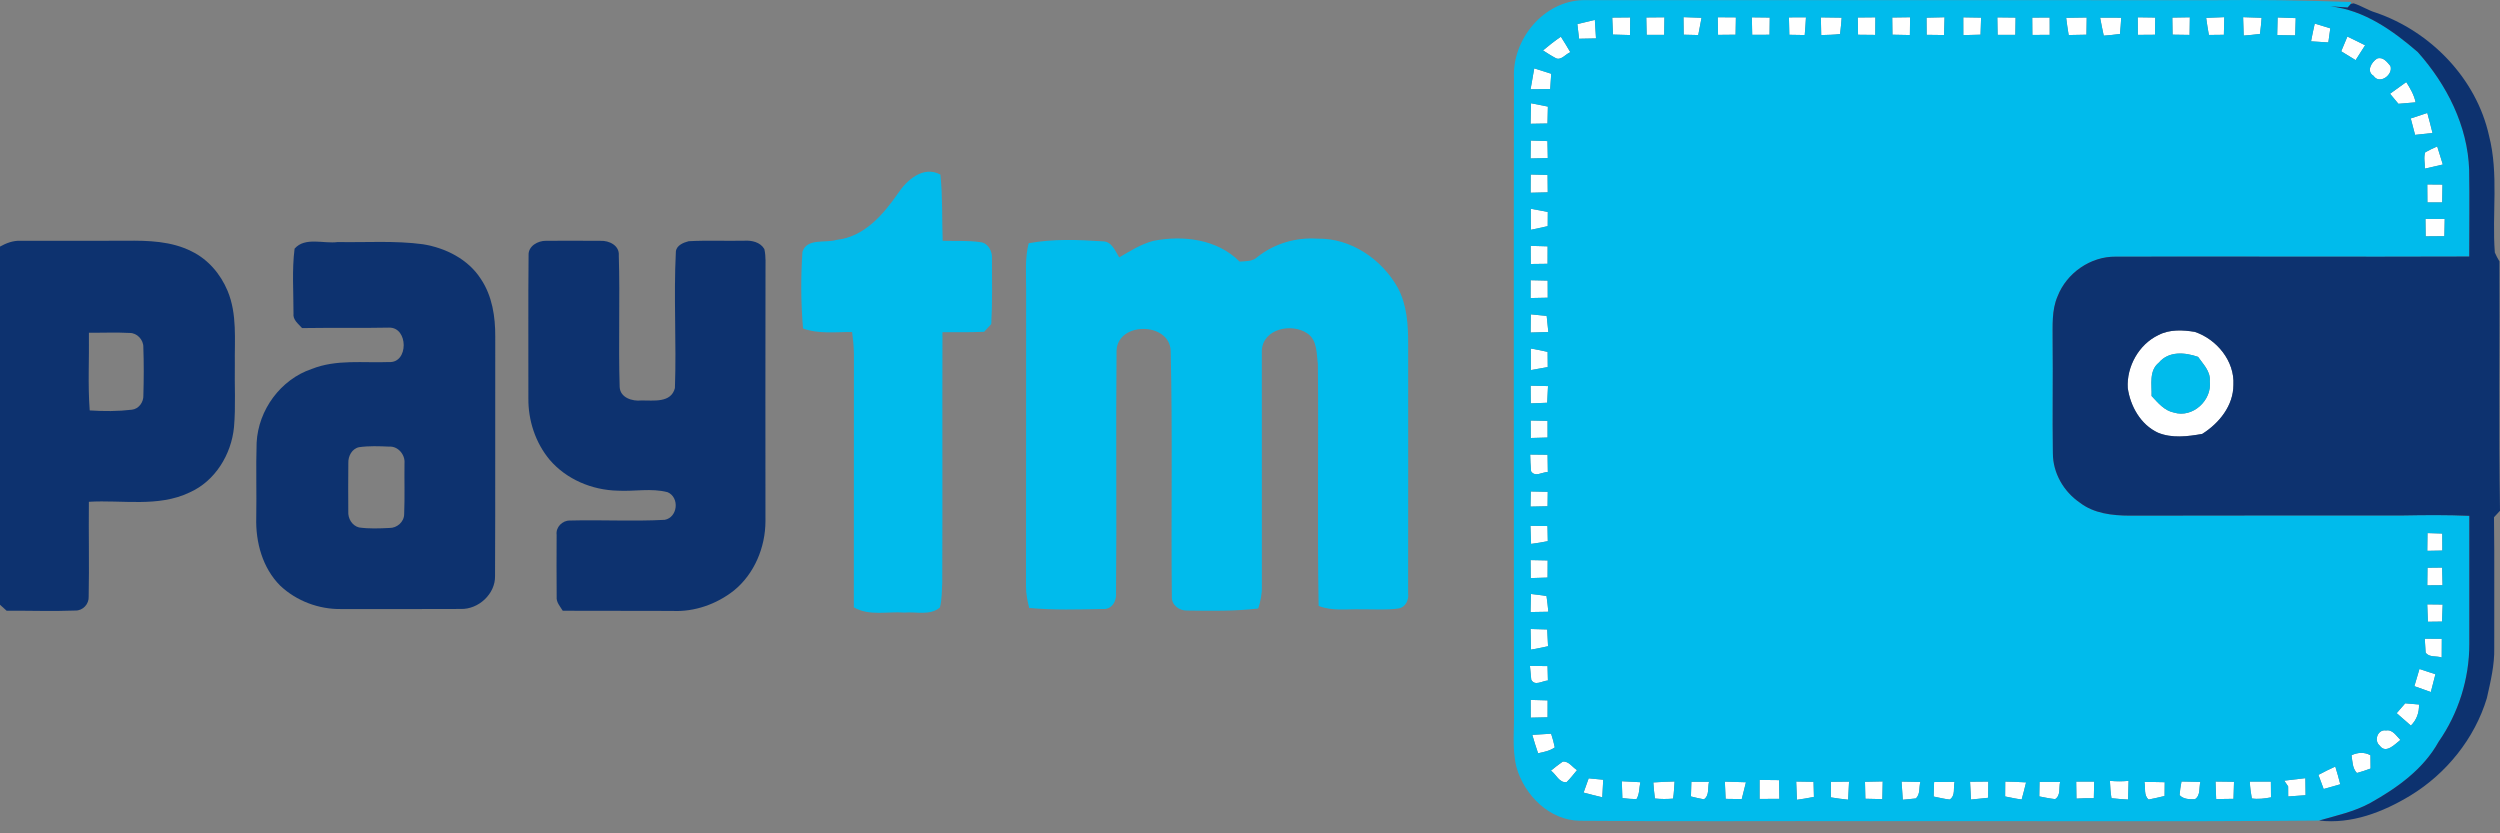 <svg width="60" height="20" viewBox="0 0 60 20" fill="none" xmlns="http://www.w3.org/2000/svg">
<rect x="0" y="0" width="60" height="20" fill="#808080" stroke="none"/>
<g clip-path="url(#clip0_3_11)">
<path d="M38.694 0.422C38.836 0.421 38.979 0.419 39.124 0.418C39.122 0.559 39.121 0.7 39.12 0.841C38.984 0.837 38.848 0.833 38.712 0.83C38.706 0.694 38.7 0.558 38.694 0.422Z" fill="white"/>
<path d="M39.511 0.419C39.656 0.418 39.801 0.416 39.946 0.415C39.944 0.556 39.942 0.697 39.94 0.837C39.799 0.837 39.659 0.836 39.52 0.836C39.517 0.697 39.514 0.558 39.511 0.419Z" fill="white"/>
<path d="M41.226 0.414C41.37 0.416 41.515 0.416 41.661 0.417C41.658 0.557 41.656 0.695 41.654 0.833C41.514 0.835 41.373 0.836 41.233 0.837C41.23 0.697 41.228 0.556 41.226 0.414Z" fill="white"/>
<path d="M43.701 0.417C43.867 0.418 44.034 0.42 44.2 0.424C44.19 0.555 44.178 0.686 44.162 0.816C44.012 0.837 43.86 0.837 43.71 0.842C43.706 0.701 43.704 0.559 43.701 0.417Z" fill="white"/>
<path d="M44.587 0.42C44.727 0.418 44.867 0.417 45.009 0.416C45.007 0.557 45.006 0.697 45.006 0.838C44.868 0.837 44.73 0.835 44.593 0.834C44.59 0.696 44.588 0.558 44.587 0.42Z" fill="white"/>
<path d="M45.414 0.42C45.556 0.418 45.698 0.416 45.842 0.414C45.839 0.557 45.838 0.698 45.837 0.841C45.697 0.837 45.558 0.835 45.419 0.833C45.417 0.695 45.416 0.557 45.414 0.42Z" fill="white"/>
<path d="M46.237 0.424C46.38 0.421 46.525 0.417 46.669 0.414C46.664 0.557 46.661 0.698 46.657 0.841C46.517 0.839 46.379 0.837 46.24 0.836C46.239 0.699 46.238 0.561 46.237 0.424Z" fill="white"/>
<path d="M47.119 0.416C47.261 0.418 47.404 0.421 47.546 0.423C47.541 0.56 47.537 0.697 47.533 0.832C47.395 0.836 47.257 0.839 47.12 0.843C47.119 0.701 47.119 0.558 47.119 0.416Z" fill="white"/>
<path d="M49.588 0.428C49.752 0.424 49.916 0.421 50.081 0.42C50.078 0.557 50.076 0.695 50.075 0.833C49.932 0.836 49.789 0.838 49.648 0.841C49.625 0.703 49.605 0.566 49.588 0.428Z" fill="white"/>
<path d="M50.403 0.424C50.571 0.423 50.739 0.424 50.909 0.425C50.902 0.556 50.892 0.686 50.879 0.815C50.749 0.833 50.62 0.846 50.49 0.856C50.459 0.712 50.429 0.568 50.403 0.424Z" fill="white"/>
<path d="M51.306 0.415C51.445 0.416 51.585 0.418 51.725 0.421C51.722 0.558 51.721 0.696 51.72 0.834C51.583 0.835 51.446 0.837 51.309 0.837C51.308 0.697 51.306 0.556 51.306 0.415Z" fill="white"/>
<path d="M52.948 0.429C53.092 0.422 53.237 0.416 53.382 0.411C53.379 0.553 53.376 0.694 53.373 0.835C53.283 0.836 53.102 0.838 53.013 0.839C52.989 0.702 52.966 0.565 52.948 0.429Z" fill="white"/>
<path d="M53.835 0.412C53.983 0.417 54.13 0.421 54.279 0.427C54.27 0.557 54.256 0.685 54.239 0.814C54.108 0.831 53.979 0.844 53.849 0.854C53.844 0.706 53.839 0.56 53.835 0.412Z" fill="white"/>
<path d="M54.663 0.419C54.807 0.425 54.952 0.43 55.097 0.435C55.092 0.573 55.088 0.711 55.084 0.849C54.94 0.846 54.797 0.843 54.653 0.842C54.657 0.701 54.66 0.56 54.663 0.419Z" fill="white"/>
<path d="M40.404 0.411C40.548 0.416 40.692 0.421 40.837 0.427C40.812 0.565 40.785 0.703 40.758 0.841C40.671 0.838 40.496 0.835 40.409 0.833C40.406 0.692 40.406 0.552 40.404 0.411Z" fill="white"/>
<path d="M42.045 0.416C42.188 0.417 42.331 0.419 42.474 0.421C42.472 0.558 42.47 0.697 42.469 0.834C42.33 0.835 42.192 0.835 42.053 0.836C42.05 0.696 42.048 0.556 42.045 0.416Z" fill="white"/>
<path d="M42.935 0.417C43.037 0.417 43.242 0.416 43.343 0.416C43.336 0.558 43.325 0.699 43.313 0.841C43.221 0.839 43.036 0.837 42.944 0.835C42.941 0.696 42.937 0.557 42.935 0.417Z" fill="white"/>
<path d="M47.936 0.417C48.082 0.419 48.227 0.421 48.374 0.422C48.372 0.56 48.369 0.698 48.368 0.836C48.226 0.837 48.084 0.837 47.943 0.837C47.939 0.697 47.938 0.557 47.936 0.417Z" fill="white"/>
<path d="M48.774 0.422C48.913 0.421 49.052 0.421 49.192 0.421C49.192 0.559 49.192 0.698 49.193 0.837C49.054 0.837 48.916 0.837 48.777 0.838C48.776 0.699 48.774 0.561 48.774 0.422Z" fill="white"/>
<path d="M52.136 0.422C52.276 0.42 52.416 0.417 52.556 0.415C52.554 0.556 52.551 0.697 52.55 0.838C52.413 0.836 52.277 0.833 52.142 0.832C52.139 0.695 52.137 0.559 52.136 0.422Z" fill="white"/>
<path d="M37.857 0.578C37.996 0.543 38.135 0.509 38.276 0.477C38.285 0.625 38.295 0.774 38.304 0.922C38.168 0.925 38.033 0.928 37.897 0.93C37.888 0.842 37.867 0.665 37.857 0.578Z" fill="white"/>
<path d="M55.465 0.992C55.491 0.85 55.522 0.708 55.554 0.566C55.678 0.604 55.801 0.642 55.927 0.68C55.914 0.764 55.892 0.933 55.88 1.018C55.741 1.011 55.602 1.002 55.465 0.992Z" fill="white"/>
<path d="M37.032 1.21C37.17 1.095 37.312 0.982 37.461 0.881C37.539 1.003 37.615 1.127 37.688 1.253C37.57 1.298 37.457 1.474 37.322 1.386C37.222 1.334 37.128 1.27 37.032 1.21Z" fill="white"/>
<path d="M56.189 1.231C56.237 1.113 56.286 0.996 56.337 0.878C56.478 0.946 56.621 1.014 56.763 1.087C56.686 1.206 56.611 1.325 56.535 1.443C56.42 1.371 56.303 1.301 56.189 1.231Z" fill="white"/>
<path d="M57.047 1.407C57.189 1.352 57.291 1.488 57.37 1.584C57.442 1.796 57.108 2.038 56.965 1.82C56.786 1.712 56.914 1.492 57.047 1.407Z" fill="white"/>
<path d="M36.822 1.641C36.957 1.684 37.092 1.729 37.229 1.77C37.22 1.892 37.212 2.014 37.205 2.137C37.047 2.141 36.89 2.141 36.734 2.142C36.761 1.975 36.792 1.808 36.822 1.641Z" fill="white"/>
<path d="M57.361 2.25C57.49 2.156 57.62 2.064 57.75 1.97C57.847 2.121 57.938 2.278 57.975 2.456C57.837 2.469 57.699 2.481 57.562 2.491C57.495 2.41 57.428 2.329 57.361 2.25Z" fill="white"/>
<path d="M36.734 2.971C36.736 2.807 36.739 2.643 36.745 2.478C36.879 2.504 37.014 2.532 37.149 2.558C37.145 2.693 37.142 2.829 37.14 2.964C37.004 2.966 36.869 2.969 36.734 2.971Z" fill="white"/>
<path d="M57.858 2.842C57.989 2.8 58.122 2.756 58.255 2.711C58.297 2.87 58.342 3.029 58.38 3.191C58.24 3.207 58.102 3.223 57.962 3.237C57.927 3.105 57.891 2.974 57.858 2.842Z" fill="white"/>
<path d="M36.739 3.373C36.872 3.377 37.005 3.381 37.139 3.386C37.141 3.521 37.144 3.657 37.147 3.793C37.01 3.797 36.871 3.8 36.734 3.803C36.735 3.66 36.737 3.517 36.739 3.373Z" fill="white"/>
<path d="M58.206 3.655C58.298 3.602 58.397 3.558 58.493 3.514C58.538 3.659 58.583 3.803 58.628 3.948C58.484 3.983 58.34 4.016 58.197 4.047C58.202 3.919 58.161 3.776 58.206 3.655Z" fill="white"/>
<path d="M36.737 4.188C36.871 4.192 37.006 4.196 37.142 4.199C37.142 4.338 37.144 4.477 37.146 4.616C37.009 4.62 36.872 4.623 36.735 4.626C36.735 4.481 36.736 4.334 36.737 4.188Z" fill="white"/>
<path d="M58.255 4.427C58.346 4.428 58.528 4.429 58.619 4.43C58.617 4.572 58.614 4.714 58.612 4.857C58.524 4.857 58.346 4.858 58.258 4.858C58.256 4.715 58.255 4.571 58.255 4.427Z" fill="white"/>
<path d="M36.739 5.011C36.874 5.034 37.011 5.06 37.147 5.088C37.146 5.173 37.146 5.342 37.145 5.428C37.01 5.457 36.876 5.486 36.743 5.515C36.739 5.347 36.738 5.179 36.739 5.011Z" fill="white"/>
<path d="M58.211 5.255C58.364 5.255 58.519 5.255 58.673 5.255C58.669 5.393 58.666 5.531 58.665 5.668C58.514 5.671 58.365 5.672 58.216 5.672C58.214 5.533 58.212 5.395 58.211 5.255Z" fill="white"/>
<path d="M36.736 5.901C36.871 5.904 37.007 5.908 37.143 5.912C37.142 6.052 37.142 6.192 37.142 6.331C37.007 6.333 36.873 6.334 36.739 6.336C36.737 6.191 36.736 6.046 36.736 5.901Z" fill="white"/>
<path d="M36.735 6.725C36.871 6.727 37.007 6.731 37.144 6.734C37.144 6.872 37.144 7.008 37.145 7.145C37.008 7.148 36.87 7.151 36.734 7.153C36.734 7.011 36.734 6.867 36.735 6.725Z" fill="white"/>
<path d="M36.74 7.544C36.866 7.557 36.992 7.569 37.12 7.582C37.134 7.71 37.147 7.84 37.16 7.968C37.018 7.973 36.876 7.977 36.735 7.981C36.736 7.836 36.737 7.69 36.74 7.544Z" fill="white"/>
<path d="M51.803 8.041C52.07 7.901 52.388 7.917 52.676 7.965C53.202 8.142 53.634 8.665 53.602 9.236C53.602 9.737 53.261 10.158 52.853 10.414C52.503 10.476 52.127 10.524 51.789 10.384C51.375 10.191 51.129 9.751 51.066 9.313C51.035 8.799 51.333 8.263 51.803 8.041ZM51.813 8.703C51.569 8.9 51.647 9.23 51.638 9.504C51.791 9.666 51.942 9.855 52.173 9.901C52.624 10.04 53.093 9.606 53.035 9.149C53.057 8.913 52.876 8.742 52.754 8.565C52.438 8.456 52.053 8.42 51.813 8.703Z" fill="white"/>
<path d="M36.739 8.365C36.874 8.388 37.01 8.414 37.143 8.445C37.144 8.536 37.146 8.719 37.146 8.81C37.011 8.835 36.876 8.859 36.741 8.881C36.739 8.709 36.739 8.537 36.739 8.365Z" fill="white"/>
<path d="M36.735 9.257C36.874 9.26 37.013 9.262 37.152 9.266C37.145 9.399 37.14 9.533 37.133 9.666C37.002 9.67 36.87 9.675 36.739 9.681C36.738 9.539 36.736 9.398 36.735 9.257Z" fill="white"/>
<path d="M36.736 10.092C36.871 10.095 37.005 10.098 37.141 10.101C37.141 10.235 37.141 10.367 37.142 10.501C37.007 10.504 36.873 10.508 36.739 10.512C36.738 10.372 36.737 10.232 36.736 10.092Z" fill="white"/>
<path d="M36.724 10.909C36.863 10.91 37.002 10.912 37.142 10.914C37.143 11.052 37.145 11.19 37.148 11.327C37.014 11.33 36.84 11.458 36.746 11.311C36.733 11.177 36.727 11.043 36.724 10.909Z" fill="white"/>
<path d="M36.739 11.795C36.874 11.797 37.01 11.801 37.146 11.804C37.146 11.89 37.143 12.063 37.142 12.15C37.005 12.153 36.869 12.156 36.732 12.159C36.733 12.038 36.736 11.916 36.739 11.795Z" fill="white"/>
<path d="M36.73 12.62C36.865 12.621 37.002 12.623 37.14 12.625C37.142 12.716 37.146 12.897 37.147 12.988C37.015 13.015 36.879 13.036 36.746 13.054C36.74 12.909 36.734 12.764 36.73 12.62Z" fill="white"/>
<path d="M58.255 13.22C58.255 13.078 58.256 12.936 58.26 12.794C58.348 12.797 58.526 12.802 58.614 12.805C58.614 12.941 58.615 13.077 58.616 13.214C58.526 13.215 58.346 13.219 58.255 13.22Z" fill="white"/>
<path d="M36.734 13.442C36.87 13.444 37.007 13.447 37.144 13.45C37.142 13.588 37.142 13.725 37.142 13.862C37.006 13.866 36.872 13.87 36.738 13.874C36.736 13.73 36.735 13.586 36.734 13.442Z" fill="white"/>
<path d="M58.26 13.626C58.376 13.625 58.493 13.624 58.611 13.622C58.615 13.763 58.617 13.903 58.621 14.045C58.53 14.046 58.347 14.047 58.255 14.048C58.255 13.907 58.256 13.766 58.26 13.626Z" fill="white"/>
<path d="M36.743 14.255C36.868 14.268 36.992 14.286 37.116 14.305C37.134 14.43 37.149 14.556 37.16 14.682C37.018 14.685 36.875 14.687 36.733 14.689C36.735 14.544 36.739 14.399 36.743 14.255Z" fill="white"/>
<path d="M58.254 14.505C58.377 14.506 58.499 14.508 58.624 14.509C58.618 14.645 58.612 14.781 58.608 14.918C58.495 14.919 58.382 14.921 58.27 14.922C58.263 14.783 58.258 14.644 58.254 14.505Z" fill="white"/>
<path d="M36.734 15.096C36.867 15.1 37 15.103 37.133 15.107C37.14 15.242 37.146 15.376 37.153 15.51C37.017 15.54 36.88 15.567 36.744 15.591C36.739 15.426 36.737 15.261 36.734 15.096Z" fill="white"/>
<path d="M58.195 15.33C58.331 15.329 58.467 15.33 58.603 15.331C58.602 15.481 58.602 15.63 58.601 15.78C58.478 15.735 58.294 15.785 58.215 15.66C58.209 15.577 58.2 15.412 58.195 15.33Z" fill="white"/>
<path d="M36.719 15.982C36.859 15.983 37 15.984 37.141 15.986C37.142 16.072 37.147 16.245 37.15 16.332C37.017 16.339 36.833 16.476 36.75 16.312C36.742 16.229 36.727 16.065 36.719 15.982Z" fill="white"/>
<path d="M58.067 16.056C58.195 16.098 58.322 16.141 58.45 16.182C58.414 16.324 58.376 16.466 58.34 16.609C58.207 16.564 58.076 16.517 57.945 16.468C57.986 16.332 58.028 16.195 58.067 16.056Z" fill="white"/>
<path d="M36.736 16.798C36.871 16.802 37.007 16.805 37.143 16.809C37.142 16.944 37.142 17.08 37.142 17.215C37.007 17.218 36.872 17.221 36.738 17.224C36.737 17.082 36.736 16.94 36.736 16.798Z" fill="white"/>
<path d="M57.725 16.88C57.836 16.89 57.944 16.898 58.056 16.908C58.062 17.101 58 17.278 57.861 17.414C57.747 17.314 57.633 17.215 57.52 17.116C57.589 17.038 57.657 16.959 57.725 16.88Z" fill="white"/>
<path d="M57.265 17.531C57.426 17.503 57.511 17.663 57.61 17.758C57.481 17.858 57.262 18.103 57.114 17.896C56.966 17.774 57.066 17.497 57.265 17.531Z" fill="white"/>
<path d="M36.775 17.637C36.925 17.626 37.075 17.616 37.227 17.609C37.263 17.716 37.292 17.826 37.315 17.938C37.196 18.021 37.053 18.049 36.914 18.078C36.864 17.931 36.816 17.785 36.775 17.637Z" fill="white"/>
<path d="M56.437 18.125C56.586 18.057 56.743 18.044 56.891 18.126C56.892 18.206 56.894 18.366 56.894 18.445C56.786 18.486 56.677 18.521 56.566 18.552C56.455 18.437 56.46 18.272 56.437 18.125Z" fill="white"/>
<path d="M37.222 18.496C37.314 18.419 37.409 18.346 37.508 18.277C37.654 18.266 37.736 18.415 37.849 18.482C37.768 18.579 37.692 18.681 37.601 18.769C37.425 18.801 37.346 18.579 37.222 18.496Z" fill="white"/>
<path d="M55.642 18.597C55.775 18.525 55.91 18.46 56.047 18.397C56.089 18.538 56.132 18.68 56.166 18.823C56.032 18.859 55.9 18.897 55.768 18.936C55.726 18.823 55.684 18.709 55.642 18.597Z" fill="white"/>
<path d="M42.23 18.718C42.385 18.719 42.542 18.721 42.697 18.723C42.7 18.872 42.701 19.023 42.704 19.173C42.546 19.174 42.388 19.174 42.23 19.174C42.23 19.021 42.229 18.869 42.23 18.718Z" fill="white"/>
<path d="M54.822 18.736C54.99 18.714 55.16 18.694 55.329 18.676C55.331 18.812 55.334 18.949 55.334 19.085C55.196 19.095 55.056 19.105 54.917 19.115C54.917 19.055 54.917 18.935 54.916 18.874C54.893 18.84 54.846 18.771 54.822 18.736Z" fill="white"/>
<path d="M38.006 19.022C38.046 18.908 38.087 18.794 38.128 18.68C38.216 18.688 38.391 18.705 38.477 18.713C38.47 18.854 38.463 18.994 38.455 19.135C38.304 19.1 38.155 19.062 38.006 19.022Z" fill="white"/>
<path d="M38.924 18.75C39.071 18.756 39.219 18.764 39.368 18.773C39.339 18.908 39.351 19.058 39.276 19.179C39.161 19.177 39.048 19.169 38.937 19.154C38.932 19.019 38.927 18.885 38.924 18.75Z" fill="white"/>
<path d="M39.68 18.778C39.849 18.768 40.02 18.76 40.19 18.755C40.179 18.892 40.176 19.031 40.154 19.167C40.008 19.179 39.862 19.18 39.718 19.164C39.701 19.035 39.689 18.907 39.68 18.778Z" fill="white"/>
<path d="M40.593 18.763C40.734 18.762 40.875 18.762 41.017 18.764C40.98 18.904 41.031 19.089 40.895 19.184C40.79 19.165 40.685 19.141 40.583 19.115C40.586 19.026 40.59 18.85 40.593 18.763Z" fill="white"/>
<path d="M41.397 18.759C41.565 18.763 41.734 18.767 41.903 18.774C41.868 18.909 41.834 19.043 41.802 19.178C41.673 19.175 41.543 19.174 41.415 19.173C41.408 19.035 41.402 18.897 41.397 18.759Z" fill="white"/>
<path d="M44.76 18.763C44.9 18.759 45.042 18.756 45.185 18.754C45.181 18.895 45.178 19.037 45.176 19.179C45.04 19.175 44.904 19.172 44.769 19.17C44.765 19.034 44.762 18.898 44.76 18.763Z" fill="white"/>
<path d="M46.418 18.769C46.582 18.765 46.746 18.764 46.91 18.764C46.875 18.904 46.938 19.096 46.792 19.189C46.662 19.175 46.536 19.142 46.408 19.117C46.411 19.03 46.416 18.856 46.418 18.769Z" fill="white"/>
<path d="M47.282 18.762C47.427 18.76 47.573 18.759 47.719 18.758C47.717 18.887 47.716 19.017 47.715 19.147C47.577 19.162 47.44 19.175 47.304 19.189C47.296 19.047 47.289 18.904 47.282 18.762Z" fill="white"/>
<path d="M48.126 18.758C48.292 18.761 48.459 18.767 48.626 18.777C48.591 18.913 48.56 19.052 48.52 19.187C48.386 19.171 48.255 19.142 48.124 19.115C48.124 19.026 48.125 18.847 48.126 18.758Z" fill="white"/>
<path d="M48.949 18.766C49.114 18.764 49.278 18.764 49.443 18.767C49.409 18.904 49.463 19.088 49.324 19.179C49.195 19.166 49.07 19.138 48.943 19.114C48.945 19.027 48.948 18.853 48.949 18.766Z" fill="white"/>
<path d="M49.829 18.758C49.972 18.758 50.115 18.758 50.26 18.759C50.257 18.891 50.254 19.023 50.252 19.157C50.112 19.154 49.973 19.157 49.835 19.167C49.834 19.065 49.83 18.86 49.829 18.758Z" fill="white"/>
<path d="M50.638 18.74C50.786 18.755 50.935 18.755 51.086 18.741C51.081 18.89 51.078 19.04 51.073 19.189C50.941 19.182 50.807 19.172 50.676 19.157C50.651 19.019 50.647 18.879 50.638 18.74Z" fill="white"/>
<path d="M51.467 18.768C51.629 18.767 51.791 18.768 51.953 18.773C51.951 18.882 51.95 18.992 51.95 19.103C51.822 19.133 51.694 19.167 51.567 19.189C51.443 19.085 51.498 18.906 51.467 18.768Z" fill="white"/>
<path d="M52.356 18.756C52.507 18.758 52.658 18.761 52.809 18.766C52.772 18.904 52.818 19.088 52.681 19.18C52.549 19.185 52.406 19.185 52.31 19.083C52.319 18.973 52.334 18.864 52.356 18.756Z" fill="white"/>
<path d="M53.173 18.757C53.321 18.759 53.468 18.76 53.616 18.763C53.611 18.9 53.607 19.035 53.604 19.172C53.465 19.174 53.327 19.176 53.188 19.178C53.183 19.037 53.177 18.897 53.173 18.757Z" fill="white"/>
<path d="M53.995 18.759C54.163 18.759 54.331 18.758 54.501 18.758C54.502 18.853 54.503 19.042 54.504 19.137C54.352 19.165 54.197 19.186 54.044 19.163C54.019 19.03 54.002 18.895 53.995 18.759Z" fill="white"/>
<path d="M43.109 18.757C43.248 18.759 43.386 18.761 43.525 18.764C43.528 18.855 43.532 19.035 43.534 19.126C43.399 19.154 43.262 19.176 43.127 19.195C43.121 19.049 43.115 18.903 43.109 18.757Z" fill="white"/>
<path d="M43.942 18.764C44.086 18.762 44.231 18.76 44.377 18.759C44.37 18.904 44.362 19.048 44.355 19.193C44.216 19.177 44.078 19.161 43.941 19.137C43.941 19.044 43.942 18.857 43.942 18.764Z" fill="white"/>
<path d="M45.638 18.758C45.788 18.76 45.938 18.763 46.089 18.767C46.051 18.896 46.092 19.065 45.978 19.163C45.901 19.171 45.745 19.186 45.667 19.194C45.656 19.049 45.646 18.903 45.638 18.758Z" fill="white"/>
<path d="M36.335 1.862C36.295 0.937 37.052 0.022 38 0.003C43.025 0.004 48.051 0 53.075 0.005C54.192 -0.01 55.309 0.01 56.424 0.048C56.423 0.059 56.42 0.082 56.42 0.093C56.401 0.115 56.362 0.158 56.343 0.18C56.206 0.169 56.069 0.16 55.931 0.152C56.741 0.243 57.428 0.732 58.026 1.249C58.72 2.027 59.226 3.019 59.26 4.077C59.273 4.77 59.261 5.463 59.262 6.157C56.434 6.168 53.605 6.153 50.778 6.161C50.173 6.152 49.599 6.553 49.382 7.112C49.237 7.445 49.266 7.817 49.263 8.172C49.274 9.074 49.255 9.976 49.269 10.878C49.269 11.351 49.527 11.798 49.916 12.063C50.253 12.324 50.694 12.373 51.108 12.375C53.294 12.368 55.478 12.374 57.663 12.371C58.197 12.361 58.73 12.356 59.264 12.38C59.26 13.406 59.268 14.432 59.264 15.459C59.264 16.292 59.003 17.12 58.526 17.804C58.162 18.461 57.533 18.909 56.891 19.269C56.507 19.48 56.074 19.574 55.657 19.693C52.068 19.726 48.476 19.699 44.886 19.708C42.563 19.701 40.239 19.719 37.916 19.698C37.187 19.689 36.588 19.087 36.396 18.415C36.282 17.958 36.349 17.484 36.335 17.02C36.333 11.967 36.327 6.915 36.335 1.862ZM38.694 0.422C38.7 0.558 38.706 0.694 38.712 0.83C38.848 0.833 38.984 0.837 39.12 0.841C39.121 0.7 39.122 0.559 39.124 0.418C38.98 0.419 38.836 0.421 38.694 0.422ZM39.511 0.419C39.514 0.558 39.517 0.697 39.52 0.836C39.659 0.836 39.799 0.837 39.94 0.837C39.942 0.697 39.944 0.556 39.946 0.415C39.801 0.416 39.656 0.418 39.511 0.419ZM41.226 0.414C41.228 0.556 41.23 0.697 41.233 0.837C41.373 0.836 41.514 0.835 41.654 0.833C41.656 0.695 41.658 0.556 41.661 0.417C41.515 0.416 41.37 0.416 41.226 0.414ZM43.701 0.417C43.704 0.559 43.706 0.701 43.709 0.842C43.86 0.837 44.012 0.837 44.162 0.816C44.178 0.686 44.19 0.555 44.2 0.424C44.034 0.42 43.867 0.418 43.701 0.417ZM44.587 0.42C44.588 0.558 44.59 0.696 44.593 0.834C44.73 0.835 44.868 0.837 45.006 0.838C45.006 0.697 45.007 0.557 45.009 0.416C44.867 0.417 44.727 0.418 44.587 0.42ZM45.414 0.42C45.416 0.557 45.417 0.695 45.419 0.833C45.558 0.835 45.697 0.837 45.837 0.841C45.838 0.698 45.839 0.556 45.842 0.414C45.698 0.416 45.556 0.418 45.414 0.42ZM46.237 0.424C46.238 0.561 46.239 0.699 46.24 0.836C46.379 0.837 46.517 0.839 46.657 0.841C46.661 0.698 46.664 0.556 46.669 0.414C46.525 0.417 46.381 0.421 46.237 0.424ZM47.119 0.416C47.119 0.558 47.119 0.701 47.12 0.843C47.257 0.839 47.395 0.836 47.533 0.833C47.537 0.697 47.541 0.56 47.546 0.423C47.404 0.421 47.261 0.418 47.119 0.416ZM49.588 0.428C49.605 0.565 49.625 0.703 49.648 0.841C49.789 0.838 49.932 0.836 50.075 0.833C50.076 0.695 50.078 0.557 50.081 0.42C49.916 0.421 49.752 0.424 49.588 0.428ZM50.403 0.424C50.429 0.568 50.459 0.712 50.49 0.856C50.62 0.846 50.749 0.833 50.879 0.815C50.892 0.686 50.902 0.556 50.909 0.425C50.739 0.424 50.571 0.423 50.403 0.424ZM51.306 0.415C51.306 0.556 51.308 0.697 51.309 0.837C51.446 0.837 51.583 0.835 51.72 0.834C51.721 0.696 51.722 0.558 51.725 0.421C51.585 0.418 51.445 0.416 51.306 0.415ZM52.948 0.429C52.966 0.565 52.989 0.702 53.013 0.839C53.102 0.838 53.283 0.836 53.373 0.835C53.376 0.694 53.379 0.553 53.382 0.412C53.237 0.416 53.092 0.422 52.948 0.429ZM53.835 0.412C53.839 0.56 53.844 0.706 53.849 0.854C53.979 0.844 54.108 0.831 54.239 0.814C54.256 0.685 54.27 0.556 54.279 0.427C54.13 0.421 53.983 0.417 53.835 0.412ZM54.663 0.419C54.66 0.56 54.657 0.701 54.653 0.842C54.797 0.843 54.94 0.846 55.084 0.849C55.088 0.711 55.092 0.573 55.097 0.435C54.952 0.43 54.807 0.425 54.663 0.419ZM40.404 0.412C40.406 0.552 40.406 0.692 40.409 0.833C40.496 0.835 40.671 0.838 40.758 0.841C40.785 0.703 40.812 0.565 40.837 0.427C40.692 0.421 40.548 0.416 40.404 0.412ZM42.045 0.416C42.048 0.556 42.05 0.696 42.053 0.836C42.192 0.835 42.33 0.835 42.469 0.834C42.47 0.697 42.472 0.558 42.474 0.421C42.331 0.419 42.188 0.417 42.045 0.416ZM42.935 0.417C42.937 0.556 42.94 0.696 42.944 0.835C43.036 0.837 43.221 0.839 43.313 0.841C43.325 0.699 43.336 0.558 43.343 0.416C43.242 0.416 43.037 0.417 42.935 0.417ZM47.936 0.417C47.938 0.557 47.939 0.697 47.943 0.837C48.084 0.837 48.226 0.837 48.368 0.836C48.369 0.698 48.372 0.56 48.374 0.422C48.227 0.421 48.082 0.419 47.936 0.417ZM48.774 0.422C48.774 0.561 48.776 0.699 48.777 0.838C48.916 0.837 49.054 0.837 49.193 0.837C49.192 0.698 49.192 0.559 49.192 0.421C49.052 0.421 48.913 0.421 48.774 0.422ZM52.136 0.422C52.137 0.559 52.139 0.695 52.142 0.832C52.277 0.833 52.413 0.836 52.55 0.838C52.551 0.697 52.554 0.556 52.556 0.415C52.416 0.417 52.276 0.42 52.136 0.422ZM37.857 0.578C37.867 0.665 37.888 0.842 37.898 0.93C38.033 0.928 38.168 0.925 38.304 0.922C38.295 0.774 38.285 0.625 38.276 0.477C38.135 0.509 37.996 0.543 37.857 0.578ZM55.465 0.992C55.602 1.002 55.741 1.011 55.88 1.018C55.892 0.933 55.914 0.765 55.927 0.68C55.801 0.642 55.678 0.604 55.554 0.566C55.522 0.708 55.491 0.85 55.465 0.992ZM37.032 1.21C37.128 1.27 37.222 1.334 37.322 1.386C37.457 1.474 37.57 1.298 37.688 1.253C37.615 1.127 37.539 1.003 37.461 0.881C37.312 0.982 37.17 1.095 37.032 1.21ZM56.189 1.231C56.303 1.301 56.42 1.371 56.535 1.443C56.611 1.325 56.686 1.206 56.762 1.087C56.621 1.014 56.478 0.946 56.337 0.878C56.286 0.996 56.237 1.113 56.189 1.231ZM57.047 1.407C56.914 1.492 56.786 1.712 56.965 1.82C57.108 2.038 57.442 1.796 57.37 1.584C57.291 1.488 57.189 1.352 57.047 1.407ZM36.822 1.641C36.792 1.808 36.761 1.975 36.734 2.142C36.89 2.141 37.047 2.141 37.205 2.137C37.212 2.014 37.22 1.892 37.229 1.77C37.092 1.729 36.957 1.684 36.822 1.641ZM57.361 2.249C57.428 2.329 57.495 2.41 57.562 2.491C57.699 2.481 57.837 2.469 57.975 2.456C57.938 2.278 57.847 2.121 57.75 1.97C57.62 2.064 57.49 2.156 57.361 2.249ZM36.734 2.971C36.869 2.969 37.004 2.966 37.14 2.964C37.142 2.829 37.145 2.693 37.149 2.558C37.014 2.532 36.879 2.504 36.745 2.478C36.739 2.643 36.736 2.807 36.734 2.971ZM57.858 2.842C57.891 2.974 57.927 3.105 57.962 3.237C58.102 3.223 58.24 3.207 58.38 3.191C58.342 3.029 58.297 2.87 58.255 2.711C58.122 2.756 57.989 2.8 57.858 2.842ZM36.739 3.373C36.737 3.517 36.735 3.66 36.734 3.803C36.871 3.8 37.01 3.797 37.147 3.793C37.144 3.657 37.142 3.522 37.139 3.386C37.005 3.381 36.872 3.377 36.739 3.373ZM58.206 3.655C58.161 3.776 58.202 3.919 58.197 4.047C58.34 4.016 58.484 3.983 58.628 3.948C58.583 3.803 58.538 3.659 58.493 3.514C58.397 3.558 58.298 3.602 58.206 3.655ZM36.737 4.188C36.736 4.334 36.735 4.481 36.735 4.626C36.872 4.623 37.009 4.62 37.146 4.616C37.144 4.477 37.142 4.338 37.142 4.199C37.006 4.196 36.871 4.191 36.737 4.188ZM58.255 4.427C58.255 4.571 58.256 4.715 58.258 4.858C58.346 4.858 58.524 4.857 58.612 4.857C58.614 4.714 58.617 4.572 58.619 4.43C58.528 4.429 58.346 4.428 58.255 4.427ZM36.739 5.011C36.738 5.179 36.739 5.347 36.743 5.515C36.876 5.486 37.01 5.457 37.145 5.428C37.146 5.342 37.146 5.173 37.147 5.088C37.011 5.06 36.874 5.034 36.739 5.011ZM58.211 5.255C58.212 5.395 58.214 5.533 58.216 5.672C58.365 5.672 58.514 5.671 58.665 5.668C58.666 5.531 58.669 5.393 58.673 5.255C58.519 5.255 58.364 5.255 58.211 5.255ZM36.736 5.901C36.736 6.046 36.737 6.191 36.739 6.336C36.873 6.334 37.007 6.333 37.142 6.331C37.142 6.192 37.142 6.052 37.143 5.912C37.007 5.908 36.871 5.904 36.736 5.901ZM36.735 6.725C36.734 6.867 36.734 7.011 36.734 7.153C36.87 7.151 37.008 7.148 37.146 7.145C37.144 7.008 37.144 6.872 37.144 6.734C37.007 6.731 36.871 6.727 36.735 6.725ZM36.74 7.544C36.737 7.69 36.736 7.836 36.735 7.981C36.876 7.977 37.018 7.973 37.16 7.968C37.147 7.84 37.134 7.71 37.12 7.582C36.992 7.569 36.866 7.557 36.74 7.544ZM36.739 8.365C36.739 8.537 36.739 8.71 36.741 8.882C36.876 8.859 37.011 8.835 37.146 8.81C37.146 8.719 37.144 8.536 37.143 8.445C37.01 8.414 36.874 8.388 36.739 8.365ZM36.735 9.257C36.736 9.398 36.738 9.539 36.739 9.681C36.87 9.675 37.002 9.67 37.133 9.666C37.14 9.533 37.146 9.399 37.152 9.266C37.013 9.262 36.874 9.26 36.735 9.257ZM36.736 10.092C36.737 10.232 36.738 10.372 36.739 10.512C36.873 10.508 37.007 10.504 37.142 10.501C37.142 10.367 37.142 10.235 37.142 10.101C37.005 10.098 36.871 10.095 36.736 10.092ZM36.725 10.909C36.727 11.043 36.734 11.177 36.746 11.311C36.84 11.458 37.014 11.33 37.148 11.327C37.145 11.19 37.143 11.052 37.142 10.914C37.002 10.912 36.863 10.91 36.725 10.909ZM36.739 11.795C36.736 11.916 36.734 12.038 36.732 12.159C36.869 12.156 37.005 12.153 37.142 12.15C37.143 12.063 37.146 11.89 37.146 11.804C37.01 11.801 36.874 11.797 36.739 11.795ZM36.73 12.62C36.734 12.764 36.74 12.909 36.746 13.054C36.879 13.036 37.014 13.015 37.147 12.988C37.146 12.897 37.142 12.716 37.14 12.625C37.002 12.623 36.865 12.621 36.73 12.62ZM58.255 13.22C58.346 13.219 58.526 13.215 58.616 13.213C58.615 13.077 58.614 12.941 58.614 12.805C58.526 12.802 58.348 12.797 58.26 12.794C58.256 12.936 58.255 13.078 58.255 13.22ZM36.734 13.442C36.735 13.586 36.736 13.73 36.738 13.874C36.872 13.87 37.006 13.866 37.142 13.862C37.142 13.725 37.142 13.588 37.144 13.45C37.007 13.447 36.87 13.444 36.734 13.442ZM58.26 13.626C58.256 13.766 58.255 13.907 58.255 14.048C58.347 14.047 58.53 14.046 58.621 14.045C58.617 13.903 58.615 13.763 58.611 13.622C58.493 13.624 58.376 13.625 58.26 13.626ZM36.743 14.255C36.739 14.399 36.735 14.544 36.733 14.689C36.875 14.687 37.018 14.685 37.16 14.682C37.149 14.556 37.134 14.43 37.116 14.305C36.992 14.286 36.868 14.268 36.743 14.255ZM58.254 14.505C58.258 14.644 58.263 14.783 58.27 14.922C58.382 14.921 58.495 14.919 58.608 14.918C58.612 14.781 58.618 14.645 58.624 14.509C58.499 14.508 58.377 14.506 58.254 14.505ZM36.734 15.096C36.737 15.261 36.739 15.426 36.744 15.591C36.88 15.567 37.017 15.54 37.153 15.51C37.146 15.376 37.14 15.242 37.133 15.107C37 15.103 36.867 15.1 36.734 15.096ZM58.195 15.33C58.2 15.412 58.209 15.577 58.215 15.66C58.294 15.785 58.478 15.735 58.601 15.78C58.602 15.63 58.602 15.481 58.603 15.331C58.467 15.33 58.331 15.329 58.195 15.33ZM36.719 15.982C36.727 16.065 36.742 16.229 36.75 16.312C36.833 16.476 37.017 16.339 37.15 16.332C37.147 16.245 37.142 16.072 37.141 15.986C37 15.984 36.859 15.983 36.719 15.982ZM58.067 16.056C58.028 16.195 57.986 16.332 57.945 16.468C58.076 16.517 58.207 16.564 58.34 16.609C58.376 16.466 58.414 16.324 58.45 16.182C58.322 16.141 58.195 16.098 58.067 16.056ZM36.736 16.798C36.736 16.94 36.737 17.082 36.738 17.224C36.872 17.221 37.007 17.218 37.142 17.215C37.142 17.079 37.142 16.944 37.143 16.809C37.007 16.805 36.871 16.802 36.736 16.798ZM57.725 16.88C57.657 16.959 57.589 17.038 57.52 17.116C57.633 17.215 57.746 17.314 57.861 17.414C58 17.278 58.062 17.101 58.056 16.908C57.944 16.898 57.836 16.89 57.725 16.88ZM57.265 17.531C57.066 17.497 56.966 17.774 57.114 17.896C57.262 18.103 57.481 17.858 57.61 17.758C57.511 17.663 57.426 17.503 57.265 17.531ZM36.775 17.637C36.816 17.785 36.864 17.931 36.914 18.078C37.053 18.049 37.196 18.021 37.315 17.938C37.292 17.826 37.263 17.716 37.227 17.609C37.075 17.616 36.924 17.626 36.775 17.637ZM56.437 18.125C56.46 18.272 56.455 18.437 56.566 18.552C56.677 18.521 56.786 18.486 56.894 18.445C56.894 18.365 56.892 18.206 56.891 18.126C56.743 18.044 56.586 18.057 56.437 18.125ZM37.222 18.496C37.346 18.579 37.425 18.801 37.601 18.769C37.692 18.681 37.768 18.579 37.849 18.482C37.736 18.415 37.654 18.266 37.508 18.277C37.409 18.346 37.314 18.419 37.222 18.496ZM55.642 18.597C55.684 18.709 55.726 18.823 55.768 18.936C55.9 18.897 56.032 18.859 56.167 18.823C56.132 18.68 56.089 18.538 56.047 18.397C55.91 18.46 55.775 18.525 55.642 18.597ZM42.23 18.718C42.229 18.869 42.23 19.022 42.23 19.174C42.388 19.174 42.546 19.174 42.704 19.173C42.701 19.023 42.7 18.872 42.697 18.723C42.542 18.721 42.385 18.719 42.23 18.718ZM54.822 18.736C54.846 18.771 54.893 18.84 54.916 18.874C54.917 18.935 54.917 19.055 54.917 19.115C55.056 19.105 55.196 19.095 55.334 19.085C55.334 18.949 55.331 18.812 55.329 18.676C55.16 18.694 54.99 18.714 54.822 18.736ZM38.006 19.022C38.155 19.062 38.304 19.1 38.455 19.135C38.463 18.994 38.47 18.854 38.477 18.714C38.391 18.705 38.216 18.688 38.128 18.68C38.087 18.794 38.046 18.908 38.006 19.022ZM38.924 18.75C38.927 18.885 38.932 19.019 38.937 19.154C39.048 19.169 39.161 19.177 39.276 19.179C39.351 19.058 39.339 18.908 39.368 18.773C39.219 18.764 39.071 18.756 38.924 18.75ZM39.68 18.778C39.689 18.907 39.701 19.035 39.718 19.164C39.862 19.18 40.008 19.179 40.154 19.167C40.176 19.031 40.179 18.892 40.19 18.755C40.02 18.76 39.849 18.768 39.68 18.778ZM40.593 18.763C40.59 18.85 40.586 19.026 40.583 19.115C40.685 19.141 40.79 19.165 40.894 19.184C41.031 19.089 40.98 18.904 41.016 18.764C40.875 18.762 40.734 18.762 40.593 18.763ZM41.397 18.759C41.402 18.897 41.408 19.035 41.415 19.173C41.543 19.174 41.672 19.175 41.802 19.178C41.834 19.043 41.868 18.909 41.903 18.774C41.734 18.767 41.565 18.763 41.397 18.759ZM44.76 18.763C44.762 18.898 44.765 19.034 44.769 19.17C44.904 19.172 45.04 19.175 45.176 19.179C45.178 19.037 45.181 18.895 45.185 18.754C45.042 18.756 44.901 18.759 44.76 18.763ZM46.418 18.769C46.416 18.856 46.411 19.03 46.408 19.117C46.536 19.142 46.662 19.175 46.792 19.189C46.938 19.096 46.875 18.904 46.91 18.764C46.746 18.764 46.582 18.765 46.418 18.769ZM47.282 18.762C47.289 18.904 47.296 19.047 47.304 19.189C47.44 19.175 47.577 19.162 47.715 19.147C47.716 19.017 47.717 18.887 47.719 18.758C47.573 18.759 47.427 18.76 47.282 18.762ZM48.126 18.758C48.125 18.847 48.123 19.026 48.123 19.115C48.255 19.142 48.386 19.171 48.52 19.187C48.56 19.052 48.591 18.913 48.626 18.777C48.459 18.767 48.292 18.761 48.126 18.758ZM48.949 18.766C48.948 18.853 48.945 19.027 48.943 19.114C49.07 19.138 49.195 19.166 49.324 19.179C49.463 19.088 49.409 18.904 49.443 18.767C49.278 18.764 49.114 18.764 48.949 18.766ZM49.829 18.758C49.831 18.86 49.834 19.065 49.835 19.167C49.973 19.157 50.112 19.154 50.252 19.157C50.254 19.023 50.257 18.891 50.26 18.759C50.115 18.758 49.972 18.758 49.829 18.758ZM50.638 18.74C50.647 18.879 50.651 19.019 50.676 19.157C50.807 19.171 50.941 19.182 51.073 19.189C51.078 19.04 51.081 18.89 51.086 18.741C50.935 18.755 50.786 18.755 50.638 18.74ZM51.467 18.768C51.498 18.906 51.443 19.085 51.567 19.189C51.694 19.166 51.822 19.133 51.95 19.103C51.95 18.992 51.951 18.882 51.953 18.773C51.791 18.768 51.629 18.767 51.467 18.768ZM52.356 18.756C52.334 18.864 52.319 18.973 52.31 19.083C52.406 19.184 52.549 19.185 52.681 19.18C52.818 19.088 52.772 18.904 52.809 18.766C52.658 18.761 52.507 18.758 52.356 18.756ZM53.173 18.757C53.177 18.897 53.183 19.037 53.188 19.178C53.326 19.175 53.465 19.174 53.604 19.172C53.607 19.035 53.611 18.899 53.616 18.763C53.468 18.76 53.321 18.759 53.173 18.757ZM53.995 18.759C54.002 18.895 54.019 19.03 54.044 19.163C54.197 19.186 54.352 19.165 54.504 19.137C54.503 19.042 54.502 18.853 54.501 18.758C54.331 18.758 54.163 18.759 53.995 18.759ZM43.109 18.757C43.115 18.903 43.121 19.049 43.127 19.195C43.262 19.176 43.399 19.153 43.534 19.125C43.532 19.035 43.528 18.855 43.525 18.764C43.386 18.761 43.248 18.759 43.109 18.757ZM43.942 18.764C43.942 18.857 43.941 19.044 43.941 19.137C44.078 19.161 44.216 19.177 44.355 19.193C44.362 19.048 44.37 18.904 44.377 18.759C44.231 18.76 44.086 18.762 43.942 18.764ZM45.638 18.758C45.646 18.903 45.656 19.049 45.667 19.194C45.745 19.186 45.901 19.171 45.978 19.163C46.092 19.065 46.051 18.896 46.089 18.767C45.938 18.763 45.788 18.76 45.638 18.758Z" fill="#00BBEC"/>
<path d="M21.547 4.647C21.764 4.32 22.158 3.968 22.57 4.19C22.626 4.718 22.605 5.25 22.624 5.779C22.927 5.788 23.231 5.768 23.531 5.812C23.715 5.831 23.82 6.034 23.807 6.203C23.808 6.727 23.819 7.252 23.791 7.776C23.733 7.838 23.676 7.9 23.619 7.963C23.286 7.977 22.953 7.974 22.619 7.973C22.613 9.978 22.622 11.982 22.614 13.988C22.603 14.184 22.608 14.386 22.558 14.579C22.323 14.781 21.988 14.676 21.706 14.702C21.303 14.67 20.859 14.791 20.492 14.576C20.493 12.549 20.491 10.521 20.494 8.493C20.492 8.318 20.473 8.143 20.451 7.969C20.058 7.965 19.651 8.022 19.273 7.883C19.221 7.273 19.217 6.655 19.259 6.045C19.363 5.707 19.813 5.84 20.077 5.757C20.738 5.686 21.192 5.158 21.547 4.647Z" fill="#00BBEC"/>
<path d="M27.68 5.781C28.395 5.639 29.216 5.74 29.751 6.279C29.899 6.266 30.065 6.279 30.181 6.165C30.584 5.846 31.102 5.693 31.614 5.728C32.418 5.71 33.162 6.219 33.547 6.906C33.768 7.318 33.797 7.797 33.796 8.255C33.796 10.249 33.799 12.244 33.795 14.238C33.818 14.395 33.735 14.572 33.569 14.603C33.274 14.646 32.975 14.62 32.678 14.624C32.334 14.613 31.976 14.673 31.647 14.542C31.612 12.609 31.648 10.674 31.629 8.741C31.596 8.488 31.617 8.164 31.378 8.003C31.006 7.745 30.311 7.886 30.284 8.41C30.282 10.297 30.284 12.186 30.285 14.073C30.29 14.255 30.253 14.432 30.197 14.604C29.631 14.671 29.061 14.661 28.493 14.653C28.305 14.663 28.112 14.519 28.124 14.319C28.103 12.349 28.144 10.376 28.096 8.406C28.054 7.727 26.829 7.718 26.797 8.411C26.778 10.352 26.803 12.293 26.785 14.233C26.805 14.427 26.678 14.638 26.462 14.616C25.876 14.627 25.286 14.646 24.701 14.591C24.658 14.42 24.622 14.245 24.624 14.069C24.628 11.695 24.624 9.321 24.627 6.948C24.628 6.577 24.595 6.201 24.688 5.838C25.273 5.728 25.875 5.754 26.466 5.792C26.685 5.794 26.763 6.023 26.861 6.178C27.123 6.024 27.384 5.859 27.68 5.781Z" fill="#00BBEC"/>
<path d="M51.813 8.703C52.053 8.42 52.438 8.456 52.754 8.565C52.876 8.742 53.057 8.913 53.035 9.149C53.093 9.606 52.624 10.04 52.173 9.901C51.942 9.855 51.791 9.666 51.638 9.504C51.647 9.23 51.569 8.9 51.813 8.703Z" fill="#00BBEC"/>
<path d="M56.42 0.093L56.486 0.08C56.668 0.135 56.831 0.247 57.016 0.302C58.336 0.753 59.437 1.889 59.738 3.263C59.972 4.178 59.805 5.13 59.876 6.061C59.907 6.133 59.945 6.205 59.987 6.274C59.996 8.268 59.967 10.264 60 12.258C59.964 12.297 59.892 12.375 59.856 12.414C59.87 13.458 59.858 14.502 59.862 15.546C59.872 15.957 59.773 16.36 59.684 16.758C59.39 17.727 58.713 18.566 57.851 19.092C57.194 19.49 56.437 19.785 55.657 19.693C56.074 19.574 56.507 19.48 56.891 19.269C57.533 18.909 58.162 18.461 58.526 17.803C59.003 17.12 59.264 16.292 59.264 15.459C59.268 14.432 59.26 13.406 59.264 12.38C58.73 12.356 58.197 12.361 57.663 12.371C55.478 12.374 53.294 12.368 51.108 12.375C50.694 12.373 50.253 12.324 49.916 12.063C49.527 11.798 49.269 11.351 49.269 10.877C49.255 9.976 49.274 9.074 49.263 8.172C49.266 7.817 49.237 7.445 49.382 7.111C49.599 6.553 50.173 6.151 50.778 6.16C53.605 6.153 56.434 6.168 59.262 6.157C59.261 5.463 59.273 4.77 59.26 4.077C59.226 3.019 58.72 2.027 58.026 1.249C57.428 0.732 56.741 0.243 55.931 0.152C56.069 0.16 56.206 0.169 56.343 0.18C56.362 0.158 56.401 0.115 56.42 0.093ZM51.803 8.041C51.333 8.263 51.035 8.799 51.066 9.313C51.129 9.751 51.375 10.191 51.789 10.384C52.127 10.524 52.503 10.476 52.853 10.414C53.261 10.158 53.602 9.736 53.602 9.236C53.634 8.665 53.202 8.142 52.676 7.965C52.388 7.917 52.07 7.901 51.803 8.041Z" fill="#0D326F"/>
<path d="M12.686 6.122C12.676 5.905 12.911 5.776 13.104 5.779C13.54 5.777 13.977 5.777 14.415 5.78C14.618 5.771 14.869 5.891 14.851 6.129C14.883 7.182 14.839 8.238 14.872 9.291C14.887 9.548 15.179 9.635 15.395 9.611C15.679 9.607 16.106 9.678 16.198 9.314C16.237 8.223 16.165 7.128 16.221 6.036C16.236 5.888 16.403 5.821 16.529 5.789C16.973 5.765 17.418 5.786 17.861 5.777C18.041 5.766 18.246 5.809 18.344 5.977C18.387 6.16 18.369 6.35 18.372 6.536C18.367 8.528 18.371 10.52 18.371 12.511C18.369 13.136 18.105 13.773 17.615 14.172C17.2 14.5 16.666 14.689 16.135 14.662C15.258 14.657 14.382 14.663 13.506 14.658C13.443 14.554 13.347 14.454 13.36 14.322C13.356 13.825 13.356 13.328 13.359 12.831C13.336 12.652 13.498 12.49 13.674 12.493C14.433 12.472 15.195 12.517 15.953 12.476C16.267 12.418 16.315 11.939 16.023 11.813C15.631 11.71 15.222 11.799 14.822 11.776C14.208 11.762 13.594 11.505 13.192 11.035C12.85 10.625 12.675 10.089 12.681 9.558C12.684 8.413 12.674 7.267 12.686 6.122Z" fill="#0D326F"/>
<path d="M0 5.918C0.151 5.834 0.316 5.771 0.491 5.779C1.337 5.776 2.181 5.783 3.026 5.778C3.557 5.771 4.114 5.787 4.597 6.032C4.994 6.224 5.293 6.577 5.462 6.98C5.695 7.538 5.628 8.156 5.636 8.745C5.626 9.247 5.66 9.751 5.616 10.251C5.553 10.907 5.163 11.547 4.55 11.819C3.795 12.18 2.937 11.994 2.133 12.043C2.125 12.802 2.144 13.559 2.128 14.317C2.138 14.496 1.991 14.658 1.808 14.653C1.26 14.675 0.709 14.653 0.16 14.658C0.12 14.622 0.04 14.55 0 14.514V5.918ZM2.134 7.985C2.143 8.607 2.106 9.23 2.153 9.85C2.489 9.873 2.83 9.873 3.166 9.833C3.332 9.814 3.449 9.649 3.441 9.487C3.452 9.101 3.454 8.714 3.44 8.328C3.443 8.154 3.289 7.989 3.113 7.991C2.787 7.973 2.46 7.989 2.134 7.985Z" fill="#0D326F"/>
<path d="M7.07 5.968C7.322 5.679 7.771 5.856 8.106 5.809C8.788 5.822 9.473 5.771 10.151 5.862C10.695 5.95 11.237 6.221 11.541 6.696C11.814 7.102 11.89 7.604 11.886 8.084C11.882 9.999 11.89 11.912 11.881 13.826C11.889 14.255 11.485 14.625 11.063 14.615C10.106 14.621 9.147 14.616 8.19 14.617C7.654 14.626 7.114 14.424 6.724 14.055C6.3 13.631 6.133 13.013 6.15 12.426C6.161 11.825 6.14 11.224 6.159 10.624C6.199 9.838 6.736 9.104 7.485 8.854C8.075 8.619 8.719 8.714 9.337 8.689C9.808 8.718 9.803 7.854 9.34 7.863C8.644 7.877 7.947 7.863 7.25 7.874C7.16 7.771 7.024 7.677 7.044 7.521C7.045 7.004 7.005 6.481 7.07 5.968ZM8.62 10.732C8.447 10.766 8.353 10.949 8.36 11.113C8.355 11.5 8.357 11.887 8.359 12.273C8.347 12.441 8.448 12.616 8.617 12.659C8.857 12.693 9.104 12.683 9.346 12.671C9.529 12.675 9.701 12.524 9.7 12.337C9.717 11.931 9.702 11.525 9.708 11.118C9.727 10.914 9.553 10.704 9.341 10.719C9.101 10.708 8.858 10.699 8.62 10.732Z" fill="#0D326F"/>
</g>
<defs>
<clipPath id="clip0_3_11">
<rect width="60" height="20" fill="white"/>
</clipPath>
</defs>
</svg>
